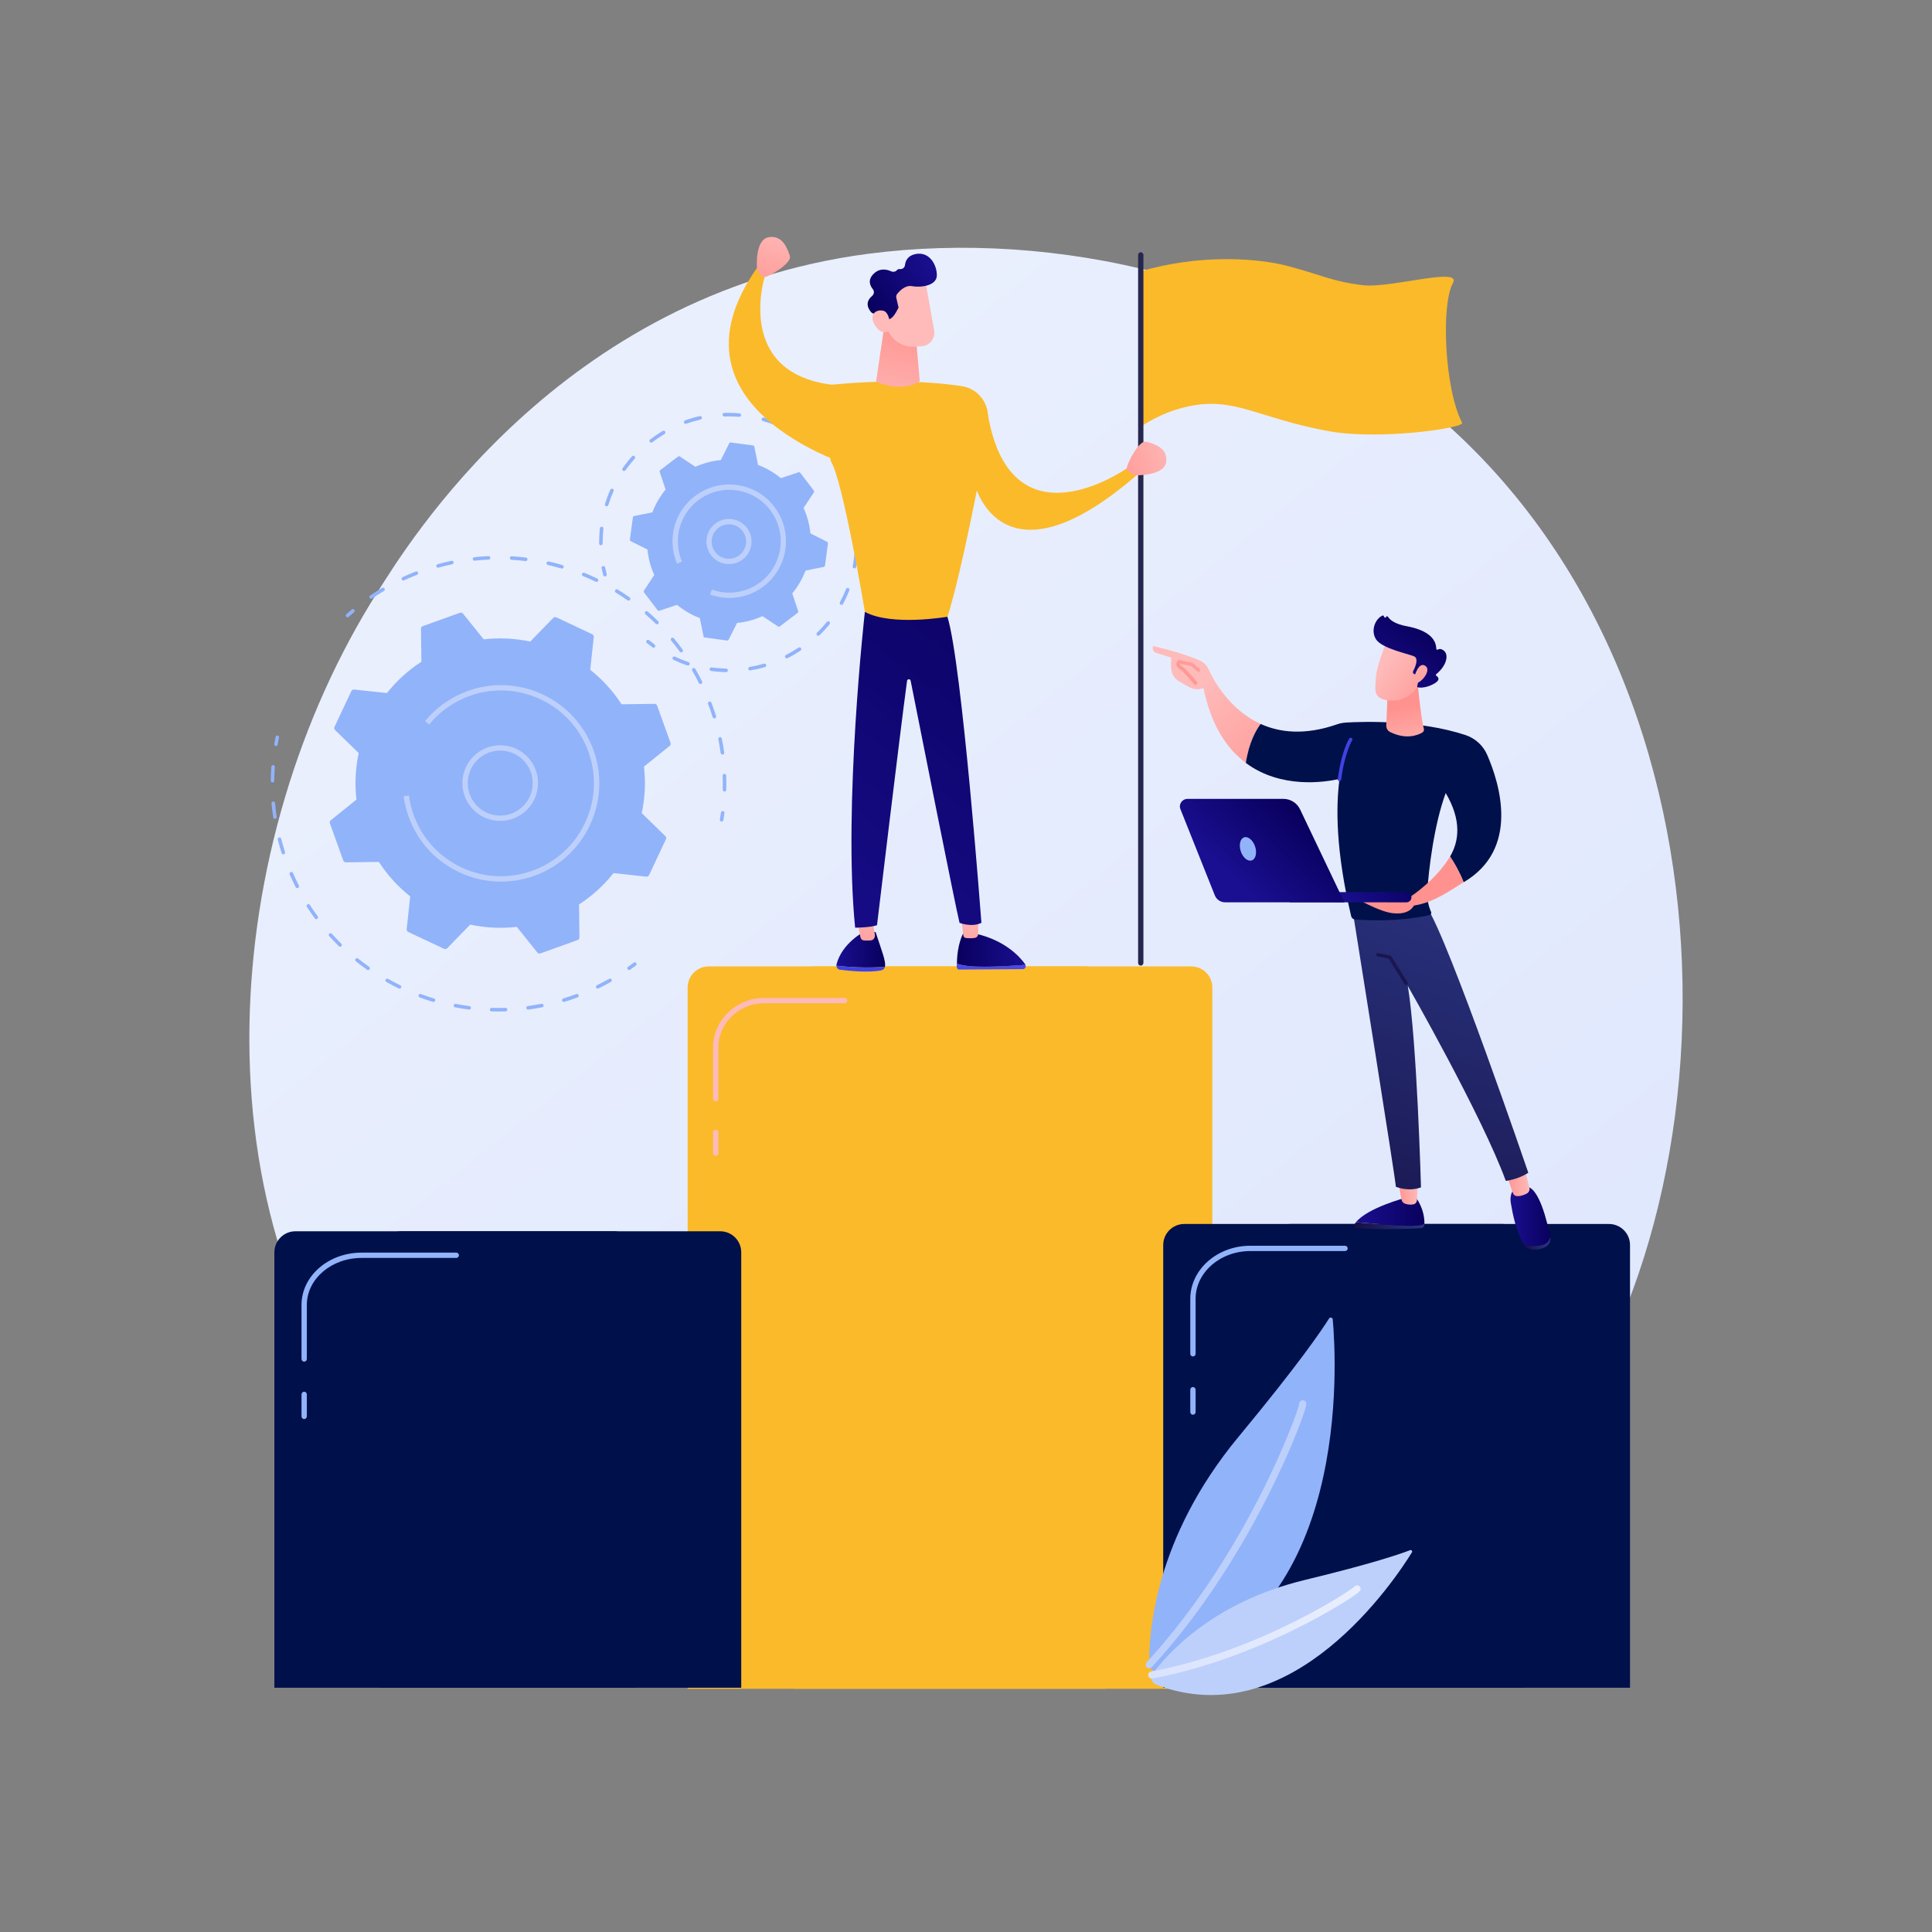 <?xml version="1.0" encoding="utf-8"?>
<!-- Generator: Adobe Illustrator 28.0.0, SVG Export Plug-In . SVG Version: 6.00 Build 0)  -->
<svg version="1.1" id="Layer_1" xmlns="http://www.w3.org/2000/svg" xmlns:xlink="http://www.w3.org/1999/xlink" x="0px" y="0px"
	 viewBox="0 0 3710 3710" style="enable-background:new 0 0 3710 3710;" xml:space="preserve">
<rect x="0" y="0" width="3710" height="3710" fill="#808080" stroke="none"/>
<style type="text/css">
	.st0{fill:url(#SVGID_1_);}
	.st1{fill:#91B3FA;}
	.st2{fill:#BDD0FB;}
	.st3{fill:#FBBA29;}
	.st4{fill:url(#SVGID_00000041264312998950051660000004945131283644216220_);}
	.st5{fill:url(#SVGID_00000085237353293612348860000008295963209857176462_);}
	.st6{fill:#00104B;}
	.st7{fill:#26264F;}
	.st8{fill:url(#SVGID_00000175285623541797995370000004807576946749701028_);}
	.st9{fill:url(#SVGID_00000076594148704782944900000004399574323047918008_);}
	.st10{fill:url(#SVGID_00000149347435017550221510000005658521050856907141_);}
	.st11{fill:url(#SVGID_00000140710470038205003140000005435226526596985474_);}
	.st12{fill:url(#SVGID_00000139277516424418054240000009068743553141464233_);}
	.st13{fill:url(#SVGID_00000013909645384783381650000017053716467408820867_);}
	.st14{fill:url(#SVGID_00000028299409061054132290000014062367120545922966_);}
	.st15{fill:url(#SVGID_00000031889381302363008460000009222809646803223727_);}
	.st16{fill:url(#SVGID_00000115507314003448898230000017830415156876293271_);}
	.st17{fill:url(#SVGID_00000025428767290985423770000005175979764570402699_);}
	.st18{fill:url(#SVGID_00000086691137840141913290000008348798155021998761_);}
	.st19{fill:url(#SVGID_00000091001303044375648050000011689167438412180124_);}
	.st20{fill:url(#SVGID_00000126318121767246432700000017877877976391319457_);}
	.st21{fill:url(#SVGID_00000134240394440176924860000003834690585220287633_);}
	.st22{fill:url(#SVGID_00000181068399743737116250000016023272570520986281_);}
	.st23{fill:url(#SVGID_00000073001217126295782560000014756022823010080409_);}
	.st24{fill:url(#SVGID_00000011710224017155757930000008217148878874101673_);}
	.st25{fill:url(#SVGID_00000042698876443674145690000003630498897833535903_);}
	.st26{fill:url(#SVGID_00000106128389394298508370000004532869859947419805_);}
	.st27{fill:url(#SVGID_00000000914132292571181440000004673347892156847242_);}
	.st28{fill:url(#SVGID_00000031918591047807266930000000533584086579974017_);}
	.st29{fill:url(#SVGID_00000106138042473737744080000011137867580303111093_);}
	.st30{fill:url(#SVGID_00000156567149569229239330000005782221721237456050_);}
	.st31{fill:url(#SVGID_00000149382204208260822800000005510766329658953395_);}
	.st32{fill:url(#SVGID_00000004547072401420848160000003391918551890377885_);}
	.st33{fill:url(#SVGID_00000093178846042081109000000018091526696235366287_);}
	.st34{fill:url(#SVGID_00000039131180690897850320000008104206030153168313_);}
	.st35{fill:url(#SVGID_00000183951608726635457860000001590025133123618697_);}
	.st36{fill:url(#SVGID_00000139979496645559722710000014469417941585566372_);}
	.st37{fill:url(#SVGID_00000183951082581221586730000001636916039278198690_);}
	.st38{fill:url(#SVGID_00000000933433327063932140000012056920285862017929_);}
	.st39{fill:url(#SVGID_00000058575286806491195580000000141028563092728968_);}
	.st40{fill:url(#SVGID_00000102521425156807794630000012217825424324479668_);}
</style>
<g id="Illustration">
	<g>
		
			<linearGradient id="SVGID_1_" gradientUnits="userSpaceOnUse" x1="3589.049" y1="-347.173" x2="1128.515" y2="2708.657" gradientTransform="matrix(1 0 0 -1 0 3710)">
			<stop  offset="0" style="stop-color:#DAE3FE"/>
			<stop  offset="1" style="stop-color:#E9EFFD"/>
		</linearGradient>
		<path class="st0" d="M2912.1,2852.1c-56.5,59.5-110,97.9-152.2,128.2c-496.6,356.4-1084.3,252.5-1209.2,227.1
			c-184.4-37.5-540.9-109.9-798.7-413c-389.9-458.6-329.2-1181-26.8-1657.9c55.3-87.2,347.6-571.4,941.6-649.1
			c359.5-47,778.5,47.8,1082,302C3385.8,1323.1,3340.4,2401.2,2912.1,2852.1z"/>
		<g>
			<g>
				<path class="st1" d="M667.3,1185.4c-0.9,0-1.9-0.4-2.5-1.1c-1.3-1.4-1.1-3.5,0.3-4.8c3.4-3,6.8-6,10.3-9c1.4-1.2,3.6-1,4.8,0.4
					s1,3.6-0.4,4.8c-3.4,2.9-6.8,5.9-10.2,8.9C668.9,1185.1,668.1,1185.4,667.3,1185.4z"/>
				<path class="st1" d="M1391.2,1520L1391.2,1520c-2-0.1-3.5-1.6-3.4-3.5c0.1-3.9,0.2-7.8,0.2-11.7c0-5.1-0.1-10.2-0.3-15.2
					c-0.1-1.9,1.4-3.5,3.3-3.5c1.7-0.1,3.5,1.4,3.5,3.3c0.2,5.1,0.3,10.3,0.3,15.5c0,4-0.1,7.9-0.2,11.9
					C1394.6,1518.5,1393.1,1520,1391.2,1520z M1387.3,1448.9c-1.7,0-3.1-1.2-3.4-2.9c-1.2-8.9-2.8-17.8-4.5-26.5
					c-0.4-1.8,0.8-3.6,2.7-4c1.8-0.4,3.6,0.8,4,2.7c1.8,8.9,3.4,18,4.6,27c0.3,1.9-1,3.6-2.9,3.8
					C1387.6,1448.9,1387.4,1448.9,1387.3,1448.9z M1371.7,1379.5c-1.4,0-2.8-0.9-3.2-2.4c-2.7-8.5-5.6-17.1-8.8-25.4
					c-0.7-1.8,0.2-3.7,2-4.4c1.8-0.7,3.7,0.2,4.4,2c3.2,8.5,6.3,17.2,9,25.8c0.6,1.8-0.4,3.7-2.2,4.3
					C1372.4,1379.4,1372.1,1379.5,1371.7,1379.5z M1345.1,1313.5c-1.2,0-2.4-0.7-3-1.9c-4-8-8.3-16-12.8-23.7
					c-0.9-1.6-0.4-3.7,1.2-4.7c1.6-0.9,3.7-0.4,4.7,1.2c4.6,7.8,8.9,15.9,13,24.1c0.8,1.7,0.2,3.7-1.5,4.6
					C1346.1,1313.4,1345.6,1313.5,1345.1,1313.5z M1308.1,1252.7c-1.1,0-2.1-0.5-2.8-1.4c-5.2-7.2-10.8-14.4-16.5-21.2
					c-1.2-1.4-1-3.6,0.4-4.8c1.4-1.2,3.6-1,4.8,0.4c5.8,7,11.4,14.3,16.8,21.6c1.1,1.5,0.8,3.6-0.8,4.8
					C1309.5,1252.5,1308.8,1252.7,1308.1,1252.7z M1261.6,1198.8c-0.9,0-1.7-0.3-2.4-1c-6.4-6.3-13-12.4-19.8-18.2
					c-1.4-1.2-1.6-3.4-0.3-4.8c1.2-1.4,3.4-1.6,4.8-0.3c6.9,6,13.6,12.2,20.1,18.5c1.3,1.3,1.4,3.5,0,4.8
					C1263.4,1198.5,1262.5,1198.8,1261.6,1198.8z M1207,1153.3c-0.7,0-1.4-0.2-2-0.6c-7.3-5.1-14.9-10.1-22.5-14.8
					c-1.6-1-2.1-3.1-1.1-4.7s3.1-2.1,4.7-1.1c7.7,4.7,15.4,9.8,22.9,15c1.5,1.1,1.9,3.2,0.8,4.7
					C1209.1,1152.8,1208,1153.3,1207,1153.3z M712.6,1149.8c-1.1,0-2.2-0.5-2.8-1.5c-1.1-1.6-0.7-3.7,0.9-4.7
					c7.5-5.1,15.3-10,23.1-14.7c1.6-1,3.7-0.4,4.7,1.2s0.4,3.7-1.2,4.7c-7.7,4.6-15.3,9.4-22.7,14.5
					C714,1149.6,713.3,1149.8,712.6,1149.8z M1145.6,1117.4c-0.5,0-1-0.1-1.5-0.3c-8-3.9-16.3-7.5-24.6-10.9
					c-1.7-0.7-2.6-2.7-1.9-4.4c0.7-1.7,2.7-2.6,4.4-1.9c8.4,3.4,16.8,7.2,25,11.1c1.7,0.8,2.4,2.8,1.6,4.5
					C1148.1,1116.6,1146.8,1117.4,1145.6,1117.4z M774.6,1114.7c-1.3,0-2.5-0.7-3.1-2c-0.8-1.7,0-3.7,1.7-4.5
					c7.5-3.5,15.3-6.8,23.1-9.9l2.1-0.8c1.7-0.7,3.7,0.2,4.4,1.9c0.7,1.7-0.2,3.7-1.9,4.4l-2.1,0.8c-7.6,3-15.3,6.3-22.7,9.7
					C775.5,1114.6,775,1114.7,774.6,1114.7z M1079.2,1091.8c-0.3,0-0.6,0-1-0.1c-8.6-2.5-17.4-4.8-26.1-6.8c-1.8-0.4-3-2.2-2.6-4.1
					c0.4-1.8,2.2-3,4.1-2.6c8.8,2,17.7,4.3,26.5,6.9c1.8,0.5,2.8,2.4,2.3,4.2C1082,1090.9,1080.6,1091.8,1079.2,1091.8z
					 M841.3,1090.1c-1.5,0-2.9-1-3.3-2.5c-0.5-1.8,0.6-3.7,2.4-4.2c8.8-2.4,17.7-4.6,26.6-6.5c1.9-0.4,3.6,0.8,4,2.6
					c0.4,1.8-0.8,3.6-2.6,4c-8.7,1.9-17.5,4-26.2,6.4C842,1090.1,841.6,1090.1,841.3,1090.1z M1009.5,1077.4c-0.1,0-0.3,0-0.4,0
					c-8.9-1.1-17.9-1.9-26.8-2.4c-1.9-0.1-3.3-1.7-3.2-3.6s1.7-3.3,3.6-3.2c9.1,0.5,18.2,1.4,27.2,2.5c1.9,0.2,3.2,1.9,3,3.8
					C1012.6,1076.2,1011.1,1077.4,1009.5,1077.4z M911.2,1076.7c-1.7,0-3.2-1.3-3.4-3c-0.2-1.9,1.1-3.5,3-3.7c9-1,18.2-1.7,27.3-2.1
					c1.9,0,3.5,1.4,3.5,3.2c0.1,1.9-1.4,3.5-3.2,3.5c-8.9,0.4-18,1.1-26.9,2C911.5,1076.7,911.4,1076.7,911.2,1076.7z"/>
				<path class="st1" d="M1385.8,1577.6c-0.2,0-0.4,0-0.6,0c-1.9-0.3-3.1-2.1-2.8-3.9c0.7-4.4,1.4-8.9,2-13.3
					c0.2-1.9,1.9-3.2,3.8-2.9c1.9,0.2,3.2,1.9,2.9,3.8c-0.6,4.5-1.3,9.1-2,13.6C1388.9,1576.5,1387.4,1577.6,1385.8,1577.6z"/>
			</g>
			<g>
				<path class="st1" d="M1208.1,1862.7c-1.1,0-2.1-0.5-2.8-1.4c-1.1-1.5-0.7-3.7,0.8-4.7c3.7-2.6,7.3-5.3,10.9-8
					c1.5-1.1,3.6-0.8,4.8,0.7c1.1,1.5,0.8,3.6-0.7,4.8c-3.6,2.8-7.3,5.4-11.1,8.1C1209.4,1862.5,1208.7,1862.7,1208.1,1862.7z"/>
				<path class="st1" d="M957.4,1942.4c-4.5,0-8.9-0.1-13.4-0.2c-1.9-0.1-3.4-1.6-3.3-3.5c0.1-1.9,1.7-3.4,3.5-3.3
					c8.8,0.3,17.7,0.3,26.5,0c1.9-0.1,3.4,1.4,3.5,3.3s-1.4,3.4-3.3,3.5C966.5,1942.4,961.9,1942.4,957.4,1942.4z M900.9,1938.7
					c-0.1,0-0.3,0-0.4,0c-8.9-1.2-17.8-2.6-26.6-4.3c-1.8-0.4-3-2.1-2.7-4c0.4-1.8,2.1-3.1,4-2.7c8.6,1.7,17.4,3.1,26.2,4.3
					c1.9,0.2,3.2,2,2.9,3.8C904,1937.5,902.6,1938.7,900.9,1938.7z M1014.1,1938.7c-1.7,0-3.1-1.2-3.4-3c-0.2-1.9,1.1-3.6,2.9-3.8
					c8.7-1.2,17.5-2.6,26.2-4.3c1.8-0.4,3.6,0.8,4,2.7c0.4,1.8-0.8,3.6-2.7,4c-8.8,1.7-17.7,3.2-26.6,4.4
					C1014.4,1938.7,1014.2,1938.7,1014.1,1938.7z M832.4,1924c-0.3,0-0.7,0-1-0.1c-8.6-2.6-17.1-5.5-25.5-8.6
					c-1.8-0.7-2.7-2.6-2-4.4s2.6-2.7,4.4-2c8.3,3,16.7,5.9,25.1,8.4c1.8,0.5,2.8,2.4,2.3,4.2C835.2,1923,833.9,1924,832.4,1924z
					 M1082.6,1923.9c-1.5,0-2.8-0.9-3.3-2.4c-0.5-1.8,0.5-3.7,2.3-4.2c8.4-2.5,16.9-5.4,25.1-8.4c1.8-0.7,3.7,0.2,4.4,2
					c0.7,1.8-0.2,3.7-2,4.4c-8.4,3.1-17,6-25.5,8.6C1083.2,1923.8,1082.9,1923.9,1082.6,1923.9z M767.2,1898.4c-0.5,0-1-0.1-1.5-0.3
					c-8-3.9-16.1-8.1-23.8-12.5c-1.6-0.9-2.2-3-1.3-4.6s3-2.2,4.6-1.3c7.6,4.3,15.5,8.5,23.4,12.3c1.7,0.8,2.4,2.9,1.6,4.5
					C769.7,1897.7,768.4,1898.4,767.2,1898.4z M1147.8,1898.3c-1.3,0-2.5-0.7-3.1-1.9c-0.8-1.7-0.1-3.7,1.6-4.5
					c7.9-3.9,15.8-8,23.5-12.3c1.6-0.9,3.7-0.3,4.6,1.3c0.9,1.6,0.3,3.7-1.3,4.6c-7.8,4.4-15.8,8.6-23.8,12.5
					C1148.8,1898.2,1148.3,1898.3,1147.8,1898.3z M706.9,1862.8c-0.7,0-1.4-0.2-2-0.6c-7.3-5.1-14.5-10.6-21.5-16.2
					c-1.5-1.2-1.7-3.3-0.5-4.8s3.3-1.7,4.8-0.5c6.9,5.5,14,10.9,21.2,15.9c1.5,1.1,1.9,3.2,0.8,4.7
					C709,1862.3,708,1862.8,706.9,1862.8z M653.1,1818c-0.9,0-1.7-0.3-2.4-1c-6.4-6.3-12.6-12.8-18.6-19.4c-1.3-1.4-1.1-3.5,0.3-4.8
					c1.4-1.3,3.5-1.1,4.8,0.3c5.9,6.5,12,13,18.3,19.1c1.3,1.3,1.4,3.5,0,4.8C654.9,1817.7,654,1818,653.1,1818z M607.3,1765.1
					c-1,0-2.1-0.5-2.7-1.4c-5.3-7.2-10.4-14.7-15.2-22.2c-1-1.6-0.6-3.7,1-4.7s3.7-0.6,4.7,1c4.7,7.4,9.8,14.8,15,21.8
					c1.1,1.5,0.8,3.6-0.7,4.8C608.7,1764.9,608,1765.1,607.3,1765.1z M570.7,1705.4c-1.2,0-2.4-0.7-3-1.9c-4-8-7.9-16.2-11.4-24.3
					c-0.7-1.7,0-3.7,1.8-4.5c1.7-0.8,3.7,0,4.5,1.8c3.5,8.1,7.3,16.1,11.3,24c0.9,1.7,0.2,3.7-1.5,4.6
					C571.7,1705.3,571.2,1705.4,570.7,1705.4z M544,1640.6c-1.4,0-2.8-0.9-3.2-2.4c-2.7-8.5-5.2-17.2-7.4-25.9
					c-0.5-1.8,0.6-3.7,2.5-4.1c1.8-0.5,3.7,0.6,4.1,2.5c2.2,8.5,4.6,17.1,7.3,25.5c0.6,1.8-0.4,3.7-2.2,4.3
					C544.7,1640.6,544.3,1640.6,544,1640.6z M528,1572.4c-1.7,0-3.1-1.2-3.4-2.9c-1.3-8.8-2.4-17.8-3.2-26.7
					c-0.2-1.9,1.2-3.5,3.1-3.7c1.9-0.2,3.5,1.2,3.7,3.1c0.8,8.8,1.8,17.6,3.1,26.3c0.3,1.9-1,3.6-2.9,3.9
					C528.4,1572.4,528.2,1572.4,528,1572.4z M523.3,1502.6L523.3,1502.6c-1.9,0-3.4-1.6-3.4-3.4c0.1-8.9,0.5-18,1.2-26.9
					c0.1-1.9,1.8-3.3,3.6-3.1c1.9,0.1,3.3,1.8,3.1,3.7c-0.7,8.8-1.1,17.7-1.2,26.5C526.7,1501.1,525.1,1502.6,523.3,1502.6z"/>
				<path class="st1" d="M530,1432.6c-0.2,0-0.4,0-0.6-0.1c-1.9-0.3-3.1-2.1-2.8-3.9c0.8-4.5,1.7-9,2.6-13.5c0.4-1.8,2.2-3,4-2.6
					s3,2.2,2.6,4c-0.9,4.4-1.8,8.8-2.6,13.2C533,1431.5,531.6,1432.6,530,1432.6z"/>
			</g>
			<g>
				<path class="st1" d="M642.3,1395.9c-0.9,2-0.5,4.4,1.1,6l45.4,44.2c-6.2,29-7.8,59.1-4.3,89.4l-49.4,39.7
					c-1.7,1.4-2.4,3.7-1.6,5.8l25.7,71.5c0.8,2.1,2.7,3.5,5,3.4l63.3-0.8c16.6,25.6,37,47.8,60.2,66.2l-6.8,63
					c-0.2,2.2,0.9,4.3,3,5.3l68.8,32.4c2,0.9,4.4,0.5,6-1.1l44.2-45.4c29,6.2,59.1,7.8,89.4,4.3l39.7,49.4c1.4,1.7,3.7,2.4,5.8,1.6
					l71.5-25.7c2.1-0.8,3.5-2.7,3.4-5l-0.8-63.3c25.6-16.6,47.8-37,66.2-60.2l63,6.8c2.2,0.2,4.3-1,5.3-3l32.4-68.8
					c0.9-2,0.5-4.4-1.1-6l-45.4-44.2c6.2-29,7.8-59.1,4.3-89.4l49.4-39.7c1.7-1.4,2.4-3.7,1.6-5.8l-25.7-71.5
					c-0.8-2.1-2.7-3.5-5-3.4l-63.3,0.8c-16.6-25.6-37-47.8-60.2-66.2l6.8-63c0.2-2.2-0.9-4.3-3-5.3l-68.8-32.4c-2-0.9-4.4-0.5-6,1.1
					l-44.2,45.4c-29-6.2-59.1-7.8-89.4-4.3l-39.7-49.4c-1.4-1.7-3.7-2.4-5.8-1.6l-71.5,25.7c-2.1,0.8-3.5,2.7-3.4,5l0.8,63.3
					c-25.6,16.6-47.8,37-66.2,60.2l-63-6.8c-2.2-0.2-4.3,0.9-5.3,3L642.3,1395.9z"/>
				<g>
					<path class="st2" d="M960.7,1576.4c-4.7,0-9.4-0.5-14.1-1.4c-19-3.7-35.5-14.6-46.3-30.7l0,0c-22.4-33.2-13.5-78.4,19.7-100.8
						c16.1-10.8,35.4-14.8,54.5-11c19,3.7,35.5,14.6,46.3,30.7c10.8,16.1,14.8,35.4,11,54.5c-3.7,19-14.6,35.5-30.7,46.3
						C989,1572.1,975,1576.4,960.7,1576.4z M960.4,1441.3c-12.3,0-24.3,3.6-34.7,10.7c-28.5,19.2-36.1,58.1-16.9,86.6l0,0
						c9.3,13.8,23.5,23.2,39.8,26.4c16.4,3.2,33-0.2,46.8-9.5s23.2-23.5,26.4-39.8c3.2-16.4-0.2-33-9.5-46.8s-23.5-23.2-39.8-26.4
						C968.5,1441.7,964.4,1441.3,960.4,1441.3z"/>
				</g>
				<path class="st2" d="M961.9,1693c-27.4,0-54.7-6-80.2-18.1c-45.6-21.5-80.1-59.4-97.1-106.8l0,0c-4.1-11.4-7.1-23.2-9-35.1
					c-0.1-0.5-0.1-0.9-0.2-1.4c-0.1-0.8-0.2-1.7-0.3-2.5l10.1-1.4c1.7,12.5,4.7,24.9,9,36.9l0,0c16.1,44.8,48.8,80.7,91.9,101
					c43.1,20.3,91.5,22.6,136.4,6.4c72.7-26.2,118-94.9,118-168c0-20-3.4-40.3-10.5-60.2c-33.3-92.5-135.7-140.7-228.2-107.4
					c-30.4,11-57.3,29.9-77.6,54.8l-7.9-6.5c21.5-26.3,49.9-46.4,82.1-57.9c97.8-35.2,206.1,15.7,241.3,113.6
					c7.6,21,11.2,42.5,11.2,63.7c0,77.3-47.9,150-124.7,177.6C1005.1,1689.2,983.5,1693,961.9,1693z"/>
			</g>
		</g>
		<g>
			<g>
				<path class="st1" d="M1161.7,1106.9c-1.5,0-2.9-1-3.3-2.5c-1.1-4.4-2.2-8.9-3.1-13.4c-0.4-1.8,0.8-3.6,2.7-4
					c1.8-0.4,3.6,0.8,4,2.7c0.9,4.4,1.9,8.8,3,13.1c0.5,1.8-0.6,3.7-2.4,4.2C1162.3,1106.9,1162,1106.9,1161.7,1106.9z"/>
				<path class="st1" d="M1153.9,1047c-1.9,0-3.4-1.5-3.4-3.4v-1.5c0-8.4,0.4-16.9,1.3-25.3l0.2-2.4c0.2-1.9,1.8-3.2,3.7-3
					c1.9,0.2,3.2,1.9,3,3.7l-0.2,2.3c-0.8,8.2-1.2,16.5-1.2,24.6v1.5C1157.3,1045.5,1155.8,1047,1153.9,1047L1153.9,1047z
					 M1164.9,972.3c-0.3,0-0.7,0-1-0.2c-1.8-0.6-2.8-2.5-2.2-4.3c2.9-9.3,6.3-18.5,10.3-27.4c0.8-1.7,2.8-2.5,4.5-1.7
					s2.5,2.8,1.7,4.5c-3.8,8.6-7.2,17.6-10,26.7C1167.7,971.4,1166.4,972.3,1164.9,972.3z M1198.2,904.5c-0.7,0-1.4-0.2-1.9-0.6
					c-1.5-1.1-1.9-3.2-0.8-4.7c5.6-8,11.7-15.7,18.2-22.9c1.3-1.4,3.4-1.5,4.8-0.3c1.4,1.3,1.5,3.4,0.3,4.8
					c-6.3,7.1-12.2,14.6-17.7,22.3C1200.3,904,1199.2,904.5,1198.2,904.5z M1250.5,850c-1,0-2-0.5-2.7-1.3c-1.1-1.5-0.9-3.6,0.6-4.8
					c7.7-5.9,15.9-11.4,24.2-16.4c1.6-1,3.7-0.4,4.7,1.2c1,1.6,0.4,3.7-1.2,4.7c-8.1,4.8-16.1,10.2-23.6,15.9
					C1251.9,849.8,1251.2,850,1250.5,850z M1493.2,818.1c-0.4,0-0.9-0.1-1.3-0.3c-8.7-3.6-17.8-6.7-26.9-9.3
					c-1.8-0.5-2.9-2.4-2.4-4.2s2.4-2.9,4.2-2.4c9.4,2.6,18.7,5.8,27.7,9.5c1.7,0.7,2.6,2.7,1.9,4.4
					C1495.8,817.3,1494.5,818.1,1493.2,818.1z M1316.7,813.9c-1.4,0-2.7-0.9-3.2-2.3c-0.6-1.8,0.3-3.7,2.1-4.4
					c9.2-3.3,18.6-6.1,28.1-8.2c1.8-0.4,3.7,0.7,4.1,2.6c0.4,1.8-0.7,3.7-2.6,4.1c-9.2,2.1-18.4,4.8-27.3,8
					C1317.5,813.9,1317.1,813.9,1316.7,813.9z M1419.7,800.4c-0.1,0-0.2,0-0.3,0c-6.8-0.6-13.7-0.7-20.4-0.8c-2.7,0-5.4,0-8.1,0.1
					c-1.9,0-3.5-1.4-3.5-3.3c-0.1-1.9,1.4-3.5,3.3-3.5c2.8-0.1,5.5-0.1,8.5-0.1c6.9,0,13.9,0.3,20.8,0.9c1.9,0.2,3.3,1.8,3.1,3.7
					C1423,799.1,1421.5,800.4,1419.7,800.4z"/>
				<path class="st1" d="M1545.8,847.9c-0.7,0-1.4-0.2-2-0.7c-3.6-2.7-7.3-5.3-11-7.7c-1.6-1-2-3.1-1-4.7c1-1.6,3.1-2,4.7-1
					c3.8,2.5,7.6,5.2,11.3,7.9c1.5,1.1,1.8,3.3,0.7,4.8C1547.9,847.4,1546.9,847.9,1545.8,847.9z"/>
			</g>
			<g>
				<path class="st1" d="M1643.6,1017.3c-1.7,0-3.2-1.3-3.4-3c-0.5-4.4-1.1-8.9-1.9-13.3c-0.3-1.9,0.9-3.6,2.8-3.9
					c1.9-0.3,3.6,0.9,3.9,2.8c0.8,4.5,1.4,9.1,1.9,13.7c0.2,1.9-1.1,3.6-3,3.8C1643.8,1017.2,1643.7,1017.3,1643.6,1017.3z"/>
				<path class="st1" d="M1394.3,1290.7L1394.3,1290.7c-6.6-0.1-13.2-0.6-19.8-1.2c-3-0.3-6-0.7-9-1.1c-1.9-0.3-3.2-2-2.9-3.8
					c0.3-1.9,2-3.2,3.8-2.9c2.9,0.4,5.8,0.7,8.8,1c6.4,0.6,12.8,1,19.2,1.2c1.9,0,3.4,1.6,3.3,3.5
					C1397.7,1289.3,1396.2,1290.7,1394.3,1290.7z M1440.3,1287.4c-1.6,0-3.1-1.2-3.4-2.8c-0.3-1.9,0.9-3.6,2.8-3.9
					c9.2-1.5,18.4-3.6,27.3-6.2c1.8-0.5,3.7,0.5,4.2,2.3s-0.5,3.7-2.3,4.2c-9.2,2.7-18.6,4.8-28.1,6.4
					C1440.7,1287.4,1440.5,1287.4,1440.3,1287.4z M1321.1,1278c-0.4,0-0.7-0.1-1.1-0.2c-9.1-3-18.1-6.7-26.7-10.7
					c-1.7-0.8-2.4-2.8-1.6-4.5s2.8-2.4,4.5-1.6c8.4,4,17.1,7.5,26,10.4c1.8,0.6,2.7,2.5,2.1,4.3
					C1323.9,1277.1,1322.5,1278,1321.1,1278z M1510.8,1264.2c-1.2,0-2.4-0.7-3-1.9c-0.9-1.7-0.2-3.7,1.5-4.6
					c8.3-4.2,16.4-9,24.2-14.1c1.6-1,3.7-0.6,4.7,1s0.6,3.7-1,4.7c-8,5.3-16.3,10.2-24.8,14.5
					C1511.9,1264,1511.3,1264.2,1510.8,1264.2z M1571.2,1220.8c-0.9,0-1.8-0.3-2.4-1c-1.3-1.3-1.3-3.5,0.1-4.8
					c6.7-6.5,13-13.5,18.9-20.7c1.2-1.5,3.3-1.7,4.8-0.5s1.7,3.3,0.5,4.8c-6,7.4-12.6,14.6-19.4,21.3
					C1572.9,1220.5,1572,1220.8,1571.2,1220.8z M1615.9,1161.5c-0.5,0-1.1-0.1-1.6-0.4c-1.7-0.9-2.3-3-1.4-4.6
					c4.4-8.2,8.4-16.8,11.8-25.4c0.7-1.7,2.7-2.6,4.4-1.9c1.7,0.7,2.6,2.7,1.9,4.4c-3.5,8.9-7.6,17.7-12.1,26.1
					C1618.3,1160.9,1617.1,1161.5,1615.9,1161.5z M1640.7,1091.5c-0.2,0-0.4,0-0.6-0.1c-1.8-0.4-3.1-2.1-2.7-4
					c1.3-7,2.4-14.2,3.1-21.4c0.2-2.1,0.4-4.3,0.6-6.4c0.1-1.9,1.7-3.3,3.6-3.1c1.9,0.1,3.3,1.8,3.1,3.6c-0.2,2.2-0.4,4.4-0.6,6.6
					c-0.7,7.4-1.8,14.8-3.2,22C1643.8,1090.4,1642.3,1091.5,1640.7,1091.5z"/>
				<path class="st1" d="M1255,1243.8c-0.7,0-1.4-0.2-2-0.7c-3.7-2.7-7.4-5.5-10.9-8.4c-1.5-1.2-1.7-3.3-0.5-4.8s3.3-1.7,4.8-0.5
					c3.4,2.8,7,5.6,10.6,8.2c1.5,1.1,1.9,3.2,0.7,4.8C1257.1,1243.3,1256,1243.8,1255,1243.8z"/>
			</g>
			<g>
				<path class="st1" d="M1262.8,1171.8c0.8,1,2.1,1.4,3.3,1l34-11.3c12.9,10.6,27.7,19.3,43.8,25.4l7.1,35.1
					c0.2,1.2,1.3,2.2,2.5,2.3l42.7,5.7c1.2,0.2,2.5-0.5,3-1.6l16.1-32.1c17.2-1.7,33.6-6.2,48.9-13.1l29.9,19.8
					c1,0.7,2.4,0.6,3.4-0.1l34.2-26.1c1-0.8,1.4-2.1,1-3.3l-11.3-34c10.6-12.9,19.3-27.7,25.4-43.8l35.1-7.1
					c1.2-0.2,2.2-1.3,2.3-2.5l5.7-42.7c0.2-1.2-0.5-2.5-1.6-3l-32.1-16.1c-1.7-17.2-6.2-33.6-13.1-48.9l19.8-29.9
					c0.7-1,0.6-2.4-0.1-3.4l-26.1-34.2c-0.8-1-2.1-1.4-3.3-1l-34,11.3c-12.9-10.6-27.7-19.3-43.8-25.4l-7.1-35.1
					c-0.2-1.2-1.3-2.2-2.5-2.3l-42.7-5.7c-1.2-0.2-2.5,0.5-3,1.6l-16.1,32.1c-17.2,1.7-33.6,6.2-48.9,13l-29.9-19.8
					c-1-0.7-2.4-0.6-3.4,0.1l-34.2,26.1c-1,0.8-1.4,2.1-1,3.3l11.3,34c-10.6,12.9-19.3,27.7-25.4,43.8l-35.1,7.1
					c-1.2,0.2-2.2,1.3-2.3,2.5l-5.7,42.7c-0.2,1.2,0.5,2.5,1.6,3l32.1,16.1c1.7,17.2,6.2,33.6,13.1,48.9l-19.8,29.9
					c-0.7,1-0.6,2.4,0.1,3.4L1262.8,1171.8z"/>
				<g>
					<path class="st2" d="M1399.7,1083.2c-9.7,0-19.1-3.2-26.8-9.4c-9.1-7.2-14.8-17.5-16.1-29c-2.7-23.7,14.3-45.3,38.1-48
						c11.5-1.3,22.8,1.9,31.9,9.1c9.1,7.2,14.8,17.5,16.1,29c1.3,11.5-1.9,22.8-9.1,31.9s-17.5,14.8-29,16.1
						C1403,1083.1,1401.3,1083.2,1399.7,1083.2z M1399.8,1006.8c-1.3,0-2.6,0.1-3.9,0.2c-18.1,2.1-31.2,18.6-29.1,36.7
						c1,8.8,5.4,16.6,12.3,22.1s15.6,8,24.4,6.9l0,0c8.8-1,16.6-5.4,22.1-12.3s8-15.6,6.9-24.4c-1-8.8-5.4-16.6-12.3-22.1
						C1414.4,1009.2,1407.2,1006.8,1399.8,1006.8z"/>
				</g>
				<path class="st2" d="M1400.7,1148.2c-4.8,0-9.7-0.3-14.6-1c-7.3-1-14.4-2.7-21.3-5c-0.4-0.1-0.8-0.3-1.2-0.4l3.4-9.6
					c6.6,2.4,13.4,4,20.4,5l0,0c24.4,3.2,48.7-2.6,68.8-16.4c1.4-1,2.8-2,4.2-3c20.9-16,34.4-39.2,37.9-65.4
					c0.6-4.4,0.9-8.9,0.9-13.2c0-21.5-7-42.4-20.3-59.8c-16-20.9-39.2-34.4-65.4-37.9c-54-7.2-103.7,30.9-110.9,84.8
					c-0.6,4.3-0.9,8.7-0.9,13.1c0,13.4,2.7,26.7,8,39l-9.4,4c-5.9-13.6-8.9-28.3-8.9-43.1c0-4.8,0.3-9.6,1-14.4
					c7.9-59.5,62.8-101.5,122.4-93.6c28.8,3.8,54.5,18.7,72.1,41.8c14.7,19.2,22.4,42.2,22.4,66c0,4.8-0.3,9.7-1,14.6
					c-3.8,28.8-18.7,54.5-41.8,72.1C1447.4,1140.5,1424.4,1148.2,1400.7,1148.2z"/>
			</g>
		</g>
		<g>
			<path class="st3" d="M2328.1,3242.9h-803.5V1896.2c0-22.3,18.1-40.4,40.4-40.4h722.6c22.3,0,40.4,18.1,40.4,40.4v1346.7H2328.1z"
				/>
			<path class="st3" d="M2124,3242.9h-803.5V1896.2c0-22.3,18.1-40.4,40.4-40.4h722.6c22.3,0,40.4,18.1,40.4,40.4v1346.7H2124z"/>
			<g>
				
					<linearGradient id="SVGID_00000083777544548101441940000000835834553948889277_" gradientUnits="userSpaceOnUse" x1="1530.881" y1="2104.948" x2="1575.117" y2="2591.548" gradientTransform="matrix(1 0 0 -1 0 3710)">
					<stop  offset="0" style="stop-color:#FEBBBA"/>
					<stop  offset="1" style="stop-color:#FF928E"/>
				</linearGradient>
				<path style="fill:url(#SVGID_00000083777544548101441940000000835834553948889277_);" d="M1374.4,2115.2c-2.8,0-5.1-2.3-5.1-5.1
					v-98.4c0-52.6,44.1-95.4,98.4-95.4H1622c2.8,0,5.1,2.3,5.1,5.1s-2.3,5.1-5.1,5.1h-154.3c-48.6,0-88.2,38.2-88.2,85.2v98.4
					C1379.5,2112.9,1377.2,2115.2,1374.4,2115.2z"/>
				
					<linearGradient id="SVGID_00000137133621705767959920000001034561800121368999_" gradientUnits="userSpaceOnUse" x1="1428.816" y1="2114.226" x2="1473.052" y2="2600.825" gradientTransform="matrix(1 0 0 -1 0 3710)">
					<stop  offset="0" style="stop-color:#FEBBBA"/>
					<stop  offset="1" style="stop-color:#FF928E"/>
				</linearGradient>
				<path style="fill:url(#SVGID_00000137133621705767959920000001034561800121368999_);" d="M1374.4,2219.5c-2.8,0-5.1-2.3-5.1-5.1
					v-40.1c0-2.8,2.3-5.1,5.1-5.1c2.8,0,5.1,2.3,5.1,5.1v40.1C1379.5,2217.2,1377.2,2219.5,1374.4,2219.5z"/>
			</g>
		</g>
		<g>
			<path class="st6" d="M1423.4,3241H731v-836.2c0-22.3,18.1-40.4,40.4-40.4H1383c22.3,0,40.4,18.1,40.4,40.4V3241z"/>
			<path class="st6" d="M1219.3,3241H526.9v-836.2c0-22.3,18.1-40.4,40.4-40.4h611.5c22.3,0,40.4,18.1,40.4,40.4L1219.3,3241
				L1219.3,3241z"/>
			<g>
				<path class="st1" d="M584.1,2614.8c-2.8,0-5.1-2.3-5.1-5.1v-103.9c0-55.4,51.7-100.4,115.2-100.4h182c2.8,0,5.1,2.3,5.1,5.1
					s-2.3,5.1-5.1,5.1h-182c-57.9,0-105,40.5-105,90.2v103.9C589.2,2612.5,586.9,2614.8,584.1,2614.8z"/>
				<path class="st1" d="M584.1,2725c-2.8,0-5.1-2.3-5.1-5.1v-42.3c0-2.8,2.3-5.1,5.1-5.1s5.1,2.3,5.1,5.1v42.3
					C589.2,2722.7,586.9,2725,584.1,2725z"/>
			</g>
		</g>
		<g>
			<path class="st6" d="M3130.1,3241h-692.3v-850.2c0-22.3,18.1-40.4,40.4-40.4h611.5c22.3,0,40.4,18.1,40.4,40.4L3130.1,3241
				L3130.1,3241z"/>
			<path class="st6" d="M2926,3241h-692.3v-850.2c0-22.3,18.1-40.4,40.4-40.4h611.5c22.3,0,40.4,18.1,40.4,40.4L2926,3241L2926,3241
				z"/>
			<g>
				<path class="st1" d="M2290.8,2604.8c-2.8,0-5.1-2.3-5.1-5.1v-105.5c0-56.2,51.7-102,115.2-102h182c2.8,0,5.1,2.3,5.1,5.1
					s-2.3,5.1-5.1,5.1h-182c-57.9,0-105,41.2-105,91.8v105.5C2295.9,2602.5,2293.6,2604.8,2290.8,2604.8z"/>
				<path class="st1" d="M2290.8,2716.7c-2.8,0-5.1-2.3-5.1-5.1v-43c0-2.8,2.3-5.1,5.1-5.1s5.1,2.3,5.1,5.1v43
					C2295.9,2714.4,2293.6,2716.7,2290.8,2716.7z"/>
			</g>
		</g>
		<g>
			<g>
				<path class="st3" d="M2189.1,521.4c116.8-34.6,228.1-25.3,283.7-10.6c65.7,17.4,87.5,30.4,145.7,37c51.7,5.8,189.2-36,171.6-4.5
					c-22.9,41-16.7,201.7,17.6,268.7c5,9.7-157.8,33.9-256.4,15.9c-136-24.8-179.7-66.5-269-47.6c-41.2,8.7-72.5,26.2-92.5,39.6
					C2198.9,720.8,2180,620.4,2189.1,521.4z"/>
				<path class="st7" d="M2190.6,1854.2c-2.8,0-5.1-2.3-5.1-5.1V489.5c0-2.8,2.3-5.1,5.1-5.1s5.1,2.3,5.1,5.1V1849
					C2195.7,1851.9,2193.4,1854.2,2190.6,1854.2z"/>
			</g>
			<g>
				
					<linearGradient id="SVGID_00000155845368828202902230000004693248899994658981_" gradientUnits="userSpaceOnUse" x1="4259.974" y1="1886.88" x2="4353.662" y2="1886.88" gradientTransform="matrix(-1 0 0 -1 5959.662 3710)">
					<stop  offset="0" style="stop-color:#09005D"/>
					<stop  offset="1" style="stop-color:#1A0F91"/>
				</linearGradient>
				<path style="fill:url(#SVGID_00000155845368828202902230000004693248899994658981_);" d="M1606,1854.5c0-0.7,0-1.4,0.2-2.1
					c10.7-42.3,54.3-64,54.3-64l21,1.6c12.1,37.3,19.8,55.5,17.9,65.7c-0.1,0.3-0.1,0.6-0.2,0.8
					C1681.9,1858.1,1646.3,1859.1,1606,1854.5z"/>
				
					<linearGradient id="SVGID_00000027605034160556598530000002045230448185773464_" gradientUnits="userSpaceOnUse" x1="4340.002" y1="2728.646" x2="4322.988" y2="2281.178" gradientTransform="matrix(-1 0 0 -1 5959.662 3710)">
					<stop  offset="0" style="stop-color:#4F52FF"/>
					<stop  offset="1" style="stop-color:#4042E2"/>
				</linearGradient>
				<path style="fill:url(#SVGID_00000027605034160556598530000002045230448185773464_);" d="M1699.5,1856.5c-0.9,3.4-3.4,6-6.7,6.7
					c-24.6,5.2-63.8,1-80.2-1.1c-3.6-0.5-6.3-3.8-6.3-7.6C1646.5,1859.1,1682.1,1858.1,1699.5,1856.5z"/>
				
					<linearGradient id="SVGID_00000165202862818387475360000009619254669119855749_" gradientUnits="userSpaceOnUse" x1="3480.744" y1="1996.853" x2="3462.038" y2="1833.593" gradientTransform="matrix(1 0 0 -1 -1811.835 3710)">
					<stop  offset="0" style="stop-color:#FEBBBA"/>
					<stop  offset="1" style="stop-color:#FF928E"/>
				</linearGradient>
				<path style="fill:url(#SVGID_00000165202862818387475360000009619254669119855749_);" d="M1643.2,1755.7l9.2,44.2
					c0.7,3.2,3.2,5.7,6.2,6c3.7,0.3,8.9,0.5,14.2-0.2c4.7-0.7,8-5.5,7.2-10.7l-6.4-39.3H1643.2z"/>
				
					<linearGradient id="SVGID_00000114795807807511690590000017278502890490424215_" gradientUnits="userSpaceOnUse" x1="3725.19" y1="2117.955" x2="3708.177" y2="1670.484" gradientTransform="matrix(1 0 0 -1 -1811.835 3710)">
					<stop  offset="0" style="stop-color:#4F52FF"/>
					<stop  offset="1" style="stop-color:#4042E2"/>
				</linearGradient>
				<path style="fill:url(#SVGID_00000114795807807511690590000017278502890490424215_);" d="M1877.2,1856.2
					c-22.4-0.6-34-3.3-40-5.7c0,2.2,0,4.5,0.1,6.8c0.1,2.5,1.9,4.5,4.2,4.5l123.1-0.8c3.9,0,6.2-4.6,4.5-8.2
					C1953,1854.1,1911.9,1857.1,1877.2,1856.2z"/>
				
					<linearGradient id="SVGID_00000059284254816547660810000002390627618194859927_" gradientUnits="userSpaceOnUse" x1="3649.435" y1="1885.517" x2="3781.235" y2="1885.517" gradientTransform="matrix(1 0 0 -1 -1811.835 3710)">
					<stop  offset="0" style="stop-color:#09005D"/>
					<stop  offset="1" style="stop-color:#1A0F91"/>
				</linearGradient>
				<path style="fill:url(#SVGID_00000059284254816547660810000002390627618194859927_);" d="M1969.4,1852.8
					c-0.1-0.3-0.3-0.6-0.5-0.9c-10.9-15.2-38.5-45.4-93.2-58.5l-26.2-0.8c0,0-11.7,20.3-11.9,57.9c6,2.4,17.6,5.1,40,5.7
					C1912.1,1857.1,1953.2,1854.1,1969.4,1852.8z"/>
				
					<linearGradient id="SVGID_00000176010177402010931020000013452036227358707135_" gradientUnits="userSpaceOnUse" x1="3677.823" y1="1975.964" x2="3660.323" y2="1823.245" gradientTransform="matrix(1 0 0 -1 -1811.835 3710)">
					<stop  offset="0" style="stop-color:#FEBBBA"/>
					<stop  offset="1" style="stop-color:#FF928E"/>
				</linearGradient>
				<path style="fill:url(#SVGID_00000176010177402010931020000013452036227358707135_);" d="M1844.5,1752.8
					c0.3,2,3.9,31.7,5.3,43.2c0.3,2.7,2.3,4.9,4.8,5.2c4.5,0.5,11.7,1,18-0.3c3.4-0.7,5.9-4,5.9-7.8v-46.7L1844.5,1752.8z"/>
				
					<linearGradient id="SVGID_00000142138407478373780210000003709578960735817635_" gradientUnits="userSpaceOnUse" x1="2095.677" y1="2661.595" x2="1430.588" y2="1786.219" gradientTransform="matrix(1 0 0 -1 0 3710)">
					<stop  offset="0" style="stop-color:#09005D"/>
					<stop  offset="1" style="stop-color:#1A0F91"/>
				</linearGradient>
				<path style="fill:url(#SVGID_00000142138407478373780210000003709578960735817635_);" d="M1660.8,1174.9
					c0,0-42,373.2-18.7,606.5c0,0,28,0,42-4.7c0,0,43.6-364.9,57.7-469.3c0.5-3.9,6.2-4.1,6.9-0.2c17.4,87.8,85.8,432.3,93.9,464.9
					c0,0,23.3,9.3,42,0c0,0-37.3-499.2-65.3-587.8L1660.8,1174.9z"/>
				<path class="st3" d="M1576.8,741.1c0,0,141.1-19.1,270,0.4c31.9,4.8,54.1,34.2,49.8,66.1l-11.8,87.5c0,0-37.3,200.6-65.3,289.2
					c0,0-107.3,18.7-158.6-9.3c0,0-42-251.9-65.3-289.2C1595.5,885.7,1572.1,787.7,1576.8,741.1z"/>
				
					<linearGradient id="SVGID_00000000942013357325804600000005852374651422148795_" gradientUnits="userSpaceOnUse" x1="1709.825" y1="2894.058" x2="1743.853" y2="3103.331" gradientTransform="matrix(1 0 0 -1 0 3710)">
					<stop  offset="0" style="stop-color:#FEBBBA"/>
					<stop  offset="1" style="stop-color:#FF928E"/>
				</linearGradient>
				<path style="fill:url(#SVGID_00000000942013357325804600000005852374651422148795_);" d="M1700,613.6L1682.3,733
					c0,0,49.3,22.7,83.9-1l-7.4-84.3L1700,613.6z"/>
				<g>
					
						<linearGradient id="SVGID_00000009554565919865187630000011112799220875796376_" gradientUnits="userSpaceOnUse" x1="11742.211" y1="6169.656" x2="11889.166" y2="6205.422" gradientTransform="matrix(0.876 -0.483 -0.483 -0.876 1412.998 5273.202)">
						<stop  offset="0" style="stop-color:#FEBBBA"/>
						<stop  offset="1" style="stop-color:#FF928E"/>
					</linearGradient>
					<path style="fill:url(#SVGID_00000009554565919865187630000011112799220875796376_);" d="M1776,535.8
						c0.6,1,11.2,61.2,17.8,98.5c2.7,15.4-8.6,29.7-24.2,30.6l-14.3,0.8c-26.3,1.6-49.4-17.1-53.4-43.2l-10.3-67.5
						C1691.5,555.1,1762.5,511.3,1776,535.8z"/>
					
						<linearGradient id="SVGID_00000057141073878478746960000010594364164865480375_" gradientUnits="userSpaceOnUse" x1="2483.577" y1="3984.821" x2="2634.942" y2="3984.821" gradientTransform="matrix(0.876 -0.483 -0.483 -0.876 1412.998 5273.202)">
						<stop  offset="0" style="stop-color:#09005D"/>
						<stop  offset="1" style="stop-color:#1A0F91"/>
					</linearGradient>
					<path style="fill:url(#SVGID_00000057141073878478746960000010594364164865480375_);" d="M1676.1,555.3
						c-5.5-6.8-10.3-17.8,1.4-29.4c11.8-11.7,25.2-8.8,33.7-4.9c3.8,1.7,8.4,1,11.1-2.2c1.2-1.4,3-2.4,5.6-2.1
						c4.9,0.6,9.4-2.7,9.9-7.6c1-8.5,5.5-18.4,20.5-21.3c27.5-5.3,41.2,22.2,40.7,41.5c-0.5,19.3-30.6,23.4-47.7,20.2
						c-12.5-2.4-23.4,8.7-28.3,14.7c-1.8,2.2-2.4,5-1.8,7.8l4.3,18.7c-3,5.8-6,11.7-10.2,16.7c-3,3.6-6.4,5.5-9.9,6.4
						c-5.1-9.5-19.4-11.1-26.1-11.4c-2.5-0.1-4.9-1.2-6.6-3.1c-5-5.8-12.9-18.6,2.2-31.2C1678.7,564.7,1679.2,559.1,1676.1,555.3z"
						/>
					
						<linearGradient id="SVGID_00000093889263498292703810000003324868171276911270_" gradientUnits="userSpaceOnUse" x1="11737.136" y1="6190.899" x2="11884.094" y2="6226.667" gradientTransform="matrix(0.876 -0.483 -0.483 -0.876 1412.998 5273.202)">
						<stop  offset="0" style="stop-color:#FEBBBA"/>
						<stop  offset="1" style="stop-color:#FF928E"/>
					</linearGradient>
					<path style="fill:url(#SVGID_00000093889263498292703810000003324868171276911270_);" d="M1710.5,633.6c0,0-0.6-33.7-14.2-36.9
						s-28.4,6.7-16.7,26.9C1694.1,648.7,1710.5,633.6,1710.5,633.6z"/>
				</g>
				<path class="st3" d="M1656.6,902.1c0,0-400.6-109-201.7-389.4l13.5,19.1c0,0-59.9,189.9,138.6,208
					C1607,739.7,1658.4,872.3,1656.6,902.1z"/>
				
					<linearGradient id="SVGID_00000013187490311006181930000008453701068013230523_" gradientUnits="userSpaceOnUse" x1="1504.301" y1="3280.974" x2="1456.929" y2="3125.325" gradientTransform="matrix(1 0 0 -1 0 3710)">
					<stop  offset="0" style="stop-color:#FEBBBA"/>
					<stop  offset="1" style="stop-color:#FF928E"/>
				</linearGradient>
				<path style="fill:url(#SVGID_00000013187490311006181930000008453701068013230523_);" d="M1453.6,514.2c0,0-4.5-54.1,22.6-58.7
					c27.1-4.5,36.1,22.6,40.6,36.1s-40.6,40.6-49.6,40.6C1458.1,532.2,1453.6,514.2,1453.6,514.2z"/>
				<path class="st3" d="M1872.5,932.1c0,0,51.8,204.9,311.5-20.8l-19.9-12.2c0,0-228.6,162.2-268.9-114.5
					C1895.1,784.6,1872.5,907.2,1872.5,932.1z"/>
				
					<linearGradient id="SVGID_00000101812672318661917250000003549656155928608413_" gradientUnits="userSpaceOnUse" x1="9024.627" y1="-1254.433" x2="8977.257" y2="-1410.078" gradientTransform="matrix(-6.670000e-02 -0.998 0.998 -6.670000e-02 4117.783 9777.581)">
					<stop  offset="0" style="stop-color:#FEBBBA"/>
					<stop  offset="1" style="stop-color:#FF928E"/>
				</linearGradient>
				<path style="fill:url(#SVGID_00000101812672318661917250000003549656155928608413_);" d="M2182.6,912.7c0,0,54.3,0.9,57-26.4
					c2.7-27.3-24.9-34.5-38.7-38.1s-37.8,43.2-37.2,52.2C2164.3,909.4,2182.6,912.7,2182.6,912.7z"/>
			</g>
		</g>
		<g>
			
				<linearGradient id="SVGID_00000106859000048012752830000011529702897167105459_" gradientUnits="userSpaceOnUse" x1="-3109.283" y1="1356.361" x2="-2973.825" y2="1356.361" gradientTransform="matrix(-1 0 0 -1 -373.883 3710)">
				<stop  offset="0" style="stop-color:#2B3582"/>
				<stop  offset="0.392" style="stop-color:#23286C"/>
				<stop  offset="1" style="stop-color:#150E42"/>
			</linearGradient>
			<path style="fill:url(#SVGID_00000106859000048012752830000011529702897167105459_);" d="M2603.8,2347.1
				c23.2,2,63.5,5.3,95.2,6.7c19.1,0.8,30.1-1,36.4-3.6c0,0.7,0,1.4-0.1,2c-0.2,3.3-2.9,6-6.2,6.2c-60,3.3-107.7,1.2-124.7,0.1
				c-3.5-0.2-5.6-4-3.8-7C2601.5,2350,2602.6,2348.5,2603.8,2347.1z"/>
			
				<linearGradient id="SVGID_00000003803384477801198800000007311939767411256219_" gradientUnits="userSpaceOnUse" x1="-3109.196" y1="1382.987" x2="-2977.683" y2="1382.987" gradientTransform="matrix(-1 0 0 -1 -373.883 3710)">
				<stop  offset="0" style="stop-color:#09005D"/>
				<stop  offset="1" style="stop-color:#1A0F91"/>
			</linearGradient>
			<path style="fill:url(#SVGID_00000003803384477801198800000007311939767411256219_);" d="M2699,2353.7c-31.7-1.4-72-4.7-95.2-6.7
				c22.8-28,95.2-46.9,95.2-46.9h20.4c14.1,20.3,16.1,39.6,15.9,50C2729.1,2352.7,2718.1,2354.6,2699,2353.7z"/>
			
				<linearGradient id="SVGID_00000018206655280272588630000009148893748642403487_" gradientUnits="userSpaceOnUse" x1="-3096.783" y1="1420.06" x2="-3058.632" y2="1420.06" gradientTransform="matrix(-1 0 0 -1 -373.883 3710)">
				<stop  offset="0" style="stop-color:#FEBBBA"/>
				<stop  offset="1" style="stop-color:#FF928E"/>
			</linearGradient>
			<path style="fill:url(#SVGID_00000018206655280272588630000009148893748642403487_);" d="M2722.9,2266.8l-1.9,37.9
				c-0.2,4.1-3.3,7.5-7.4,8.1c-4.1,0.6-9.6,0.7-15.4-1.3c-3.6-1.2-6.2-4.2-6.9-7.9l-6.6-36.9L2722.9,2266.8L2722.9,2266.8z"/>
			<g>
				
					<linearGradient id="SVGID_00000181063440816655431260000010587440512984240307_" gradientUnits="userSpaceOnUse" x1="-3351.026" y1="1322.755" x2="-3299.083" y2="1322.755" gradientTransform="matrix(-1 0 0 -1 -373.883 3710)">
					<stop  offset="0" style="stop-color:#2B3582"/>
					<stop  offset="0.392" style="stop-color:#23286C"/>
					<stop  offset="1" style="stop-color:#150E42"/>
				</linearGradient>
				<path style="fill:url(#SVGID_00000181063440816655431260000010587440512984240307_);" d="M2960.3,2390.8
					c10.1-1.8,14.6-8.6,16.5-15.8c0,0.1,0,0.1,0,0.2c1.5,7.6-2,15.5-8.8,19.3c-8.3,4.5-17.4,5.3-24.4,4.9
					c-7.6-0.4-14.5-4.4-18.3-10.9l-0.1-0.1C2932.8,2393.2,2943.5,2393.8,2960.3,2390.8z"/>
				
					<linearGradient id="SVGID_00000145037471586024524650000000914790742023921330_" gradientUnits="userSpaceOnUse" x1="-3350.683" y1="1374.421" x2="-3274.48" y2="1374.421" gradientTransform="matrix(-1 0 0 -1 -373.883 3710)">
					<stop  offset="0" style="stop-color:#09005D"/>
					<stop  offset="1" style="stop-color:#1A0F91"/>
				</linearGradient>
				<path style="fill:url(#SVGID_00000145037471586024524650000000914790742023921330_);" d="M2912.8,2278.5h16.9
					c25.7-0.7,41.8,69.3,47.1,96.5c-1.9,7.2-6.5,14-16.5,15.8c-16.8,3-27.4,2.5-35-2.4c-13.9-23.6-20.8-58.2-24.1-78.3
					C2897.4,2287.1,2912.8,2278.5,2912.8,2278.5z"/>
			</g>
			
				<linearGradient id="SVGID_00000109026216652233957420000011551481550559076262_" gradientUnits="userSpaceOnUse" x1="-3311.072" y1="1439.831" x2="-3265.483" y2="1439.831" gradientTransform="matrix(-1 0 0 -1 -373.883 3710)">
				<stop  offset="0" style="stop-color:#FEBBBA"/>
				<stop  offset="1" style="stop-color:#FF928E"/>
			</linearGradient>
			<path style="fill:url(#SVGID_00000109026216652233957420000011551481550559076262_);" d="M2927.5,2243.4l9.4,37.2
				c1.1,4.6-1,9.3-5.3,11.5c-5.2,2.7-12.6,5.5-19.4,4.7c-3.2-0.4-5.8-2.6-6.9-5.6l-13.7-39.2L2927.5,2243.4z"/>
			
				<linearGradient id="SVGID_00000092458510863287804370000001629315503734356145_" gradientUnits="userSpaceOnUse" x1="2894.296" y1="2078.766" x2="2577.852" y2="1160.059" gradientTransform="matrix(1 0 0 -1 0 3710)">
				<stop  offset="0" style="stop-color:#2B3582"/>
				<stop  offset="0.392" style="stop-color:#23286C"/>
				<stop  offset="1" style="stop-color:#150E42"/>
			</linearGradient>
			<path style="fill:url(#SVGID_00000092458510863287804370000001629315503734356145_);" d="M2598.1,1752.8c0,0,83.7,523.1,82.3,526
				c0,0,23.1,10.5,48.3,1.3c0,0-7.6-279.6-25.3-386.9c0,0,142.8,249.9,188.2,374.5c0,0,23.7-2.8,43.2-15.7
				c0,0-153.8-449.9-194.8-509.8L2598.1,1752.8z"/>
			
				<linearGradient id="SVGID_00000127039548127388687270000012683127278170854569_" gradientUnits="userSpaceOnUse" x1="3060.666" y1="2649.343" x2="2580.895" y2="1659.18" gradientTransform="matrix(1 0 0 -1 0 3710)">
				<stop  offset="0" style="stop-color:#2B3582"/>
				<stop  offset="0.392" style="stop-color:#23286C"/>
				<stop  offset="1" style="stop-color:#150E42"/>
			</linearGradient>
			<path style="fill:url(#SVGID_00000127039548127388687270000012683127278170854569_);" d="M2700.1,1891.4c-1.1,0-2.2-0.6-2.9-1.6
				l-30.5-48.7l-21.6-4.3c-1.8-0.4-3-2.1-2.6-4c0.4-1.8,2.1-3,4-2.6l23,4.6c0.9,0.2,1.7,0.7,2.2,1.5l31.3,50c1,1.6,0.5,3.7-1.1,4.6
				C2701.3,1891.3,2700.7,1891.4,2700.1,1891.4z"/>
			
				<linearGradient id="SVGID_00000138538215531642713220000006347346694539108782_" gradientUnits="userSpaceOnUse" x1="-2683.96" y1="2400.263" x2="-2864.536" y2="2165.338" gradientTransform="matrix(-1 0 0 -1 -373.883 3710)">
				<stop  offset="0" style="stop-color:#FEBBBA"/>
				<stop  offset="1" style="stop-color:#FF928E"/>
			</linearGradient>
			<path style="fill:url(#SVGID_00000138538215531642713220000006347346694539108782_);" d="M2214.1,1240.6c0,0,56.5,12.5,90.8,28.3
				c6.8,3.1,12.3,8.7,15.4,15.4c10.3,22.5,41,78.9,100.6,105.9c-8.6,11.4-22.4,35.1-28.4,74.9c-35.8-26.6-66.7-71.1-81.5-144.1
				c0,0-11.3,6.1-25.4-0.7c-7.4-3.6-16-8.7-22.5-12.8c-6.4-4-11.2-10.3-13.1-17.6c-2.5-9.6-1-18.1-1-27.2l-29-9
				C2219.9,1253.7,2211.1,1250.5,2214.1,1240.6z"/>
			<path class="st6" d="M2392.4,1465.1c6-39.8,19.8-63.5,28.4-74.9c37,16.7,85.2,22.1,146.5,0.8c5.7-2,11.6-3.1,17.5-3.5
				c32.7-1.9,140.2-5.4,229.3,24c18.7,6.2,33.9,20,41.7,38c24.1,55.3,63.1,181.1-45.2,244.7c-8.3-20.6-17.9-37.2-26.1-49.4
				c17.4-29.4,22.6-69.6-8.3-121.9c-22.6,60.9-33.1,149.8-35.3,189.1c-0.7,12.9,1.5,25.9,6.6,37.8l0.6,1.3c1.1,2.6-0.4,5.5-3.1,6.1
				c-60.9,13.7-124.3,10-143.3,8.4c-3.4-0.3-6.2-2.7-7-6c-29.6-124.9-29.7-210-22.4-263.9
				C2544.6,1502.1,2459.8,1515.3,2392.4,1465.1z"/>
			
				<linearGradient id="SVGID_00000132078233709265683070000006175237960292032156_" gradientUnits="userSpaceOnUse" x1="3532.021" y1="2934.96" x2="3021.601" y2="2567.458" gradientTransform="matrix(1 0 0 -1 0 3710)">
				<stop  offset="0" style="stop-color:#4F52FF"/>
				<stop  offset="1" style="stop-color:#4042E2"/>
			</linearGradient>
			<path style="fill:url(#SVGID_00000132078233709265683070000006175237960292032156_);" d="M2572.2,1500.1c-0.1,0-0.3,0-0.5,0
				c-1.8-0.2-3.1-1.9-2.9-3.8c7.1-54,21.5-77.1,22.1-78.1c1-1.6,3.1-2,4.6-1c1.6,1,2,3.1,1,4.6c-0.1,0.2-14.2,23.1-21.1,75.4
				C2575.3,1498.9,2573.8,1500.1,2572.2,1500.1z"/>
			
				<linearGradient id="SVGID_00000103232840286382020600000008242876248072571280_" gradientUnits="userSpaceOnUse" x1="-3086.519" y1="2248.429" x2="-3066.764" y2="2352.144" gradientTransform="matrix(-1 0 0 -1 -373.883 3710)">
				<stop  offset="0" style="stop-color:#FEBBBA"/>
				<stop  offset="1" style="stop-color:#FF928E"/>
			</linearGradient>
			<path style="fill:url(#SVGID_00000103232840286382020600000008242876248072571280_);" d="M2722.6,1314.8c0,0,6.2,65.2,11.6,84.5
				c0.8,2.9-0.4,6-3.1,7.5c-9.2,5.3-31.3,13.8-61.5-1c-4.9-2.4-7.8-7.5-7.6-12.9l2.7-63L2722.6,1314.8z"/>
			<g>
				
					<linearGradient id="SVGID_00000070826759665424114960000011665822212228923016_" gradientUnits="userSpaceOnUse" x1="-3032.976" y1="2438.683" x2="-3145.692" y2="2352.438" gradientTransform="matrix(-1 0 0 -1 -373.883 3710)">
					<stop  offset="0" style="stop-color:#FEBBBA"/>
					<stop  offset="1" style="stop-color:#FF928E"/>
				</linearGradient>
				<path style="fill:url(#SVGID_00000070826759665424114960000011665822212228923016_);" d="M2663.2,1231.4c0,0-19.7,45.3-21,69.1
					c-1.3,23.8-6.4,39.2,21,44c27.5,4.8,50.6-8.9,63.2-32.6c0,0,19.7-36.5,15.2-51.4C2737.3,1245.5,2663.2,1231.4,2663.2,1231.4z"/>
				
					<linearGradient id="SVGID_00000132046446615484439410000002933479313476054444_" gradientUnits="userSpaceOnUse" x1="-3112.311" y1="2507.006" x2="-3007.334" y2="2371.848" gradientTransform="matrix(-1 0 0 -1 -373.883 3710)">
					<stop  offset="0" style="stop-color:#09005D"/>
					<stop  offset="1" style="stop-color:#1A0F91"/>
				</linearGradient>
				<path style="fill:url(#SVGID_00000132046446615484439410000002933479313476054444_);" d="M2717,1294.9l-1.6-0.7
					c-2-0.9-2.8-3.2-1.8-5.2c3.9-7.5,11.4-24.7,1.7-28.7c-12.6-5.2-62.4-15.3-73.2-33c-10.3-17-1.2-38.9,12.6-45.2
					c0.9-0.4,2-0.1,2.5,0.8l1.1,2.2c0.8,1.5,3,1.3,3.4-0.4c0.4-1.5,2.5-1.9,3.4-0.5c3.3,5.3,12.2,13.9,36.1,18.3
					c33.9,6.3,56.3,20,56.9,43.4c0,1.5,1.6,2.3,2.9,1.5c2.5-1.5,6.5-2.2,11.9,2.3c9.3,7.8,5.5,28.1-14.9,44.9c-1,0.8-1,2.3,0.1,3
					c3.7,2.4,9.2,8.1-5.1,15.8c-14.8,7.9-25.8,7.3-30.1,6.6c-1.1-0.2-1.7-1.2-1.5-2.2l4.5-20.6c0.3-1.2-0.6-2.3-1.8-2.3L2717,1294.9
					L2717,1294.9z"/>
				
					<linearGradient id="SVGID_00000181802681996877858200000011002029111076767872_" gradientUnits="userSpaceOnUse" x1="-3046.971" y1="2456.974" x2="-3159.688" y2="2370.729" gradientTransform="matrix(-1 0 0 -1 -373.883 3710)">
					<stop  offset="0" style="stop-color:#FEBBBA"/>
					<stop  offset="1" style="stop-color:#FF928E"/>
				</linearGradient>
				<path style="fill:url(#SVGID_00000181802681996877858200000011002029111076767872_);" d="M2716.2,1299.2c0,0,7.5-28.9,20.5-20.8
					s-6.7,32.4-17.2,33.5L2716.2,1299.2z"/>
			</g>
			
				<linearGradient id="SVGID_00000088821835651354954190000001816789776510052005_" gradientUnits="userSpaceOnUse" x1="2381.18" y1="2539.112" x2="2260.948" y2="2396.195" gradientTransform="matrix(1 0 0 -1 0 3710)">
				<stop  offset="0" style="stop-color:#FEBBBA"/>
				<stop  offset="1" style="stop-color:#FF928E"/>
			</linearGradient>
			<path style="fill:url(#SVGID_00000088821835651354954190000001816789776510052005_);" d="M2295.8,1315.2c-1,0-1.9-0.4-2.6-1.2
				c-8.1-10-21.9-25.8-26.7-28.5c-4.2-2.4-6.6-5.1-7.4-8.2c-0.6-2.7,0-5.5,2-8.3c0.8-1.1,2.1-1.7,3.4-1.4l24.7,4.9
				c0.6,0.1,1.1,0.4,1.5,0.7l13.1,11.2c1.4,1.2,1.6,3.3,0.4,4.7c-1.2,1.4-3.3,1.6-4.7,0.4l-12.4-10.7l-21.3-4.3
				c-0.2,0.6-0.1,0.9,0,1.1c0.3,1.2,1.7,2.6,4.1,3.9c7.4,4.2,26.5,27.5,28.6,30.1c1.2,1.4,0.9,3.6-0.5,4.7
				C2297.3,1314.9,2296.6,1315.2,2295.8,1315.2z"/>
			
				<linearGradient id="SVGID_00000059290716625636366630000004904180240739097788_" gradientUnits="userSpaceOnUse" x1="-3002.24" y1="2135.865" x2="-3066.92" y2="2038.846" gradientTransform="matrix(-1 0 0 -1 -373.883 3710)">
				<stop  offset="0" style="stop-color:#FEBBBA"/>
				<stop  offset="1" style="stop-color:#FF928E"/>
			</linearGradient>
			<path style="fill:url(#SVGID_00000059290716625636366630000004904180240739097788_);" d="M2716.7,1738.7l-89-1.9
				c0,0,77.6-21.9,82.4-16c0,0,48.1-31.6,74.4-76.1c8.2,12.2,17.8,28.8,26.1,49.4C2787.1,1708.1,2756.1,1732.2,2716.7,1738.7z"/>
			
				<linearGradient id="SVGID_00000006687278714087594630000015629527938322148505_" gradientUnits="userSpaceOnUse" x1="2757.377" y1="2120.248" x2="2693.999" y2="2025.182" gradientTransform="matrix(1 0 0 -1 0 3710)">
				<stop  offset="0" style="stop-color:#FEBBBA"/>
				<stop  offset="1" style="stop-color:#FF928E"/>
			</linearGradient>
			<path style="fill:url(#SVGID_00000006687278714087594630000015629527938322148505_);" d="M2719.2,1723.3c0,0,1.8,35.5-44.7,30.3
				c-25.3-2.8-66.1-26.4-66.1-26.4S2714.8,1727,2719.2,1723.3z"/>
			<g>
				
					<linearGradient id="SVGID_00000139976463431128890030000009573770909079609216_" gradientUnits="userSpaceOnUse" x1="3812.976" y1="1868.51" x2="3634.746" y2="1819.662" gradientTransform="matrix(0.999 -4.940000e-02 -4.940000e-02 -0.999 -977.558 3728.787)">
					<stop  offset="0" style="stop-color:#09005D"/>
					<stop  offset="1" style="stop-color:#1A0F91"/>
				</linearGradient>
				<path style="fill:url(#SVGID_00000139976463431128890030000009573770909079609216_);" d="M2701,1732.8c-0.2,0-0.3,0-0.5,0
					l-221.2-0.2c-5.5,0-9.9-4.4-9.9-9.8s4.5-9.9,9.9-9.8l221.2,0.2c5.5,0,9.9,4.4,9.9,9.8C2710.4,1728.3,2706.3,1732.6,2701,1732.8z
					"/>
				
					<linearGradient id="SVGID_00000181060480721593061540000007222495931226213800_" gradientUnits="userSpaceOnUse" x1="3545.989" y1="2149.562" x2="3420.27" y2="2016.685" gradientTransform="matrix(1 0 0 -1 -1049.147 3710)">
					<stop  offset="0" style="stop-color:#09005D"/>
					<stop  offset="1" style="stop-color:#1A0F91"/>
				</linearGradient>
				<path style="fill:url(#SVGID_00000181060480721593061540000007222495931226213800_);" d="M2280.4,1534.1h184.2
					c13.6,0,26,7.8,31.8,19.9l85.2,178.7h-229c-8.8,0-16.6-5.3-19.8-13.4l-66-165.4C2262.9,1544.5,2270,1534.1,2280.4,1534.1z"/>
				<path class="st1" d="M2410.2,1625.7c4,12.3,1,24.2-6.6,26.6s-17.1-5.5-21-17.8c-4-12.3-1-24.2,6.6-26.6
					C2396.8,1605.5,2406.2,1613.5,2410.2,1625.7z"/>
			</g>
		</g>
		<g>
			<path class="st1" d="M2559.2,2533c7.3,80.4,36.6,573.6-327.8,677.1c-11,3.1-24.3-4-24.5-13.2c-1.2-58.5,9.4-242.1,171.1-437.4
				c116.7-140.9,160.5-205.7,174.4-228C2553.9,2529,2558.9,2530.2,2559.2,2533z"/>
			<g>
				<path class="st2" d="M2206.8,3203.6c-1.6,0-3.3-0.6-4.6-1.8c-2.8-2.5-2.9-6.9-0.4-9.6c193.3-209.7,290.3-479,293.1-496.2
					c-0.1-3,1.7-5.8,4.7-6.8c3.6-1.2,7.4,0.8,8.6,4.3c0.6,1.7,2.1,6.2-17.5,55.6c-10.5,26.6-28.7,69.3-55.4,122.3
					c-44.6,88.4-119.6,217.4-223.5,330C2210.5,3202.9,2208.7,3203.6,2206.8,3203.6z M2495.3,2697.8L2495.3,2697.8L2495.3,2697.8z
					 M2495.3,2697.8L2495.3,2697.8L2495.3,2697.8z M2495,2695.6L2495,2695.6L2495,2695.6z"/>
			</g>
		</g>
		<g>
			<path class="st2" d="M2711.6,2980.5c-31.1,50.5-230.9,354.1-491.2,254.6c-7.9-3-12.5-13.1-8.6-18.6
				c25-35,112.1-138.5,293.4-182.4c130.8-31.6,185.1-50.5,203.1-57.5C2710.2,2975.9,2712.6,2978.8,2711.6,2980.5z"/>
			
				<linearGradient id="SVGID_00000031901221451325256290000010927164581944134319_" gradientUnits="userSpaceOnUse" x1="2204.879" y1="576.235" x2="2612.76" y2="576.235" gradientTransform="matrix(1 0 0 -1 0 3710)">
				<stop  offset="0" style="stop-color:#DAE3FE"/>
				<stop  offset="1" style="stop-color:#E9EFFD"/>
			</linearGradient>
			<path style="fill:url(#SVGID_00000031901221451325256290000010927164581944134319_);" d="M2211.7,3223.3c-3.2,0-6.1-2.3-6.7-5.6
				c-0.7-3.7,1.7-7.2,5.4-7.9c203.9-38,379.1-152.6,390.1-162.8c1.7-2.3,4.8-3.4,7.6-2.4c3.6,1.2,5.5,5,4.3,8.6
				c-2.6,7.7-64.2,44.9-122.1,73.7c-65.3,32.5-166.4,75.6-277.4,96.3C2212.6,3223.3,2212.2,3223.3,2211.7,3223.3z M2599.7,3048.9
				L2599.7,3048.9L2599.7,3048.9z"/>
		</g>
	</g>
</g>
</svg>
